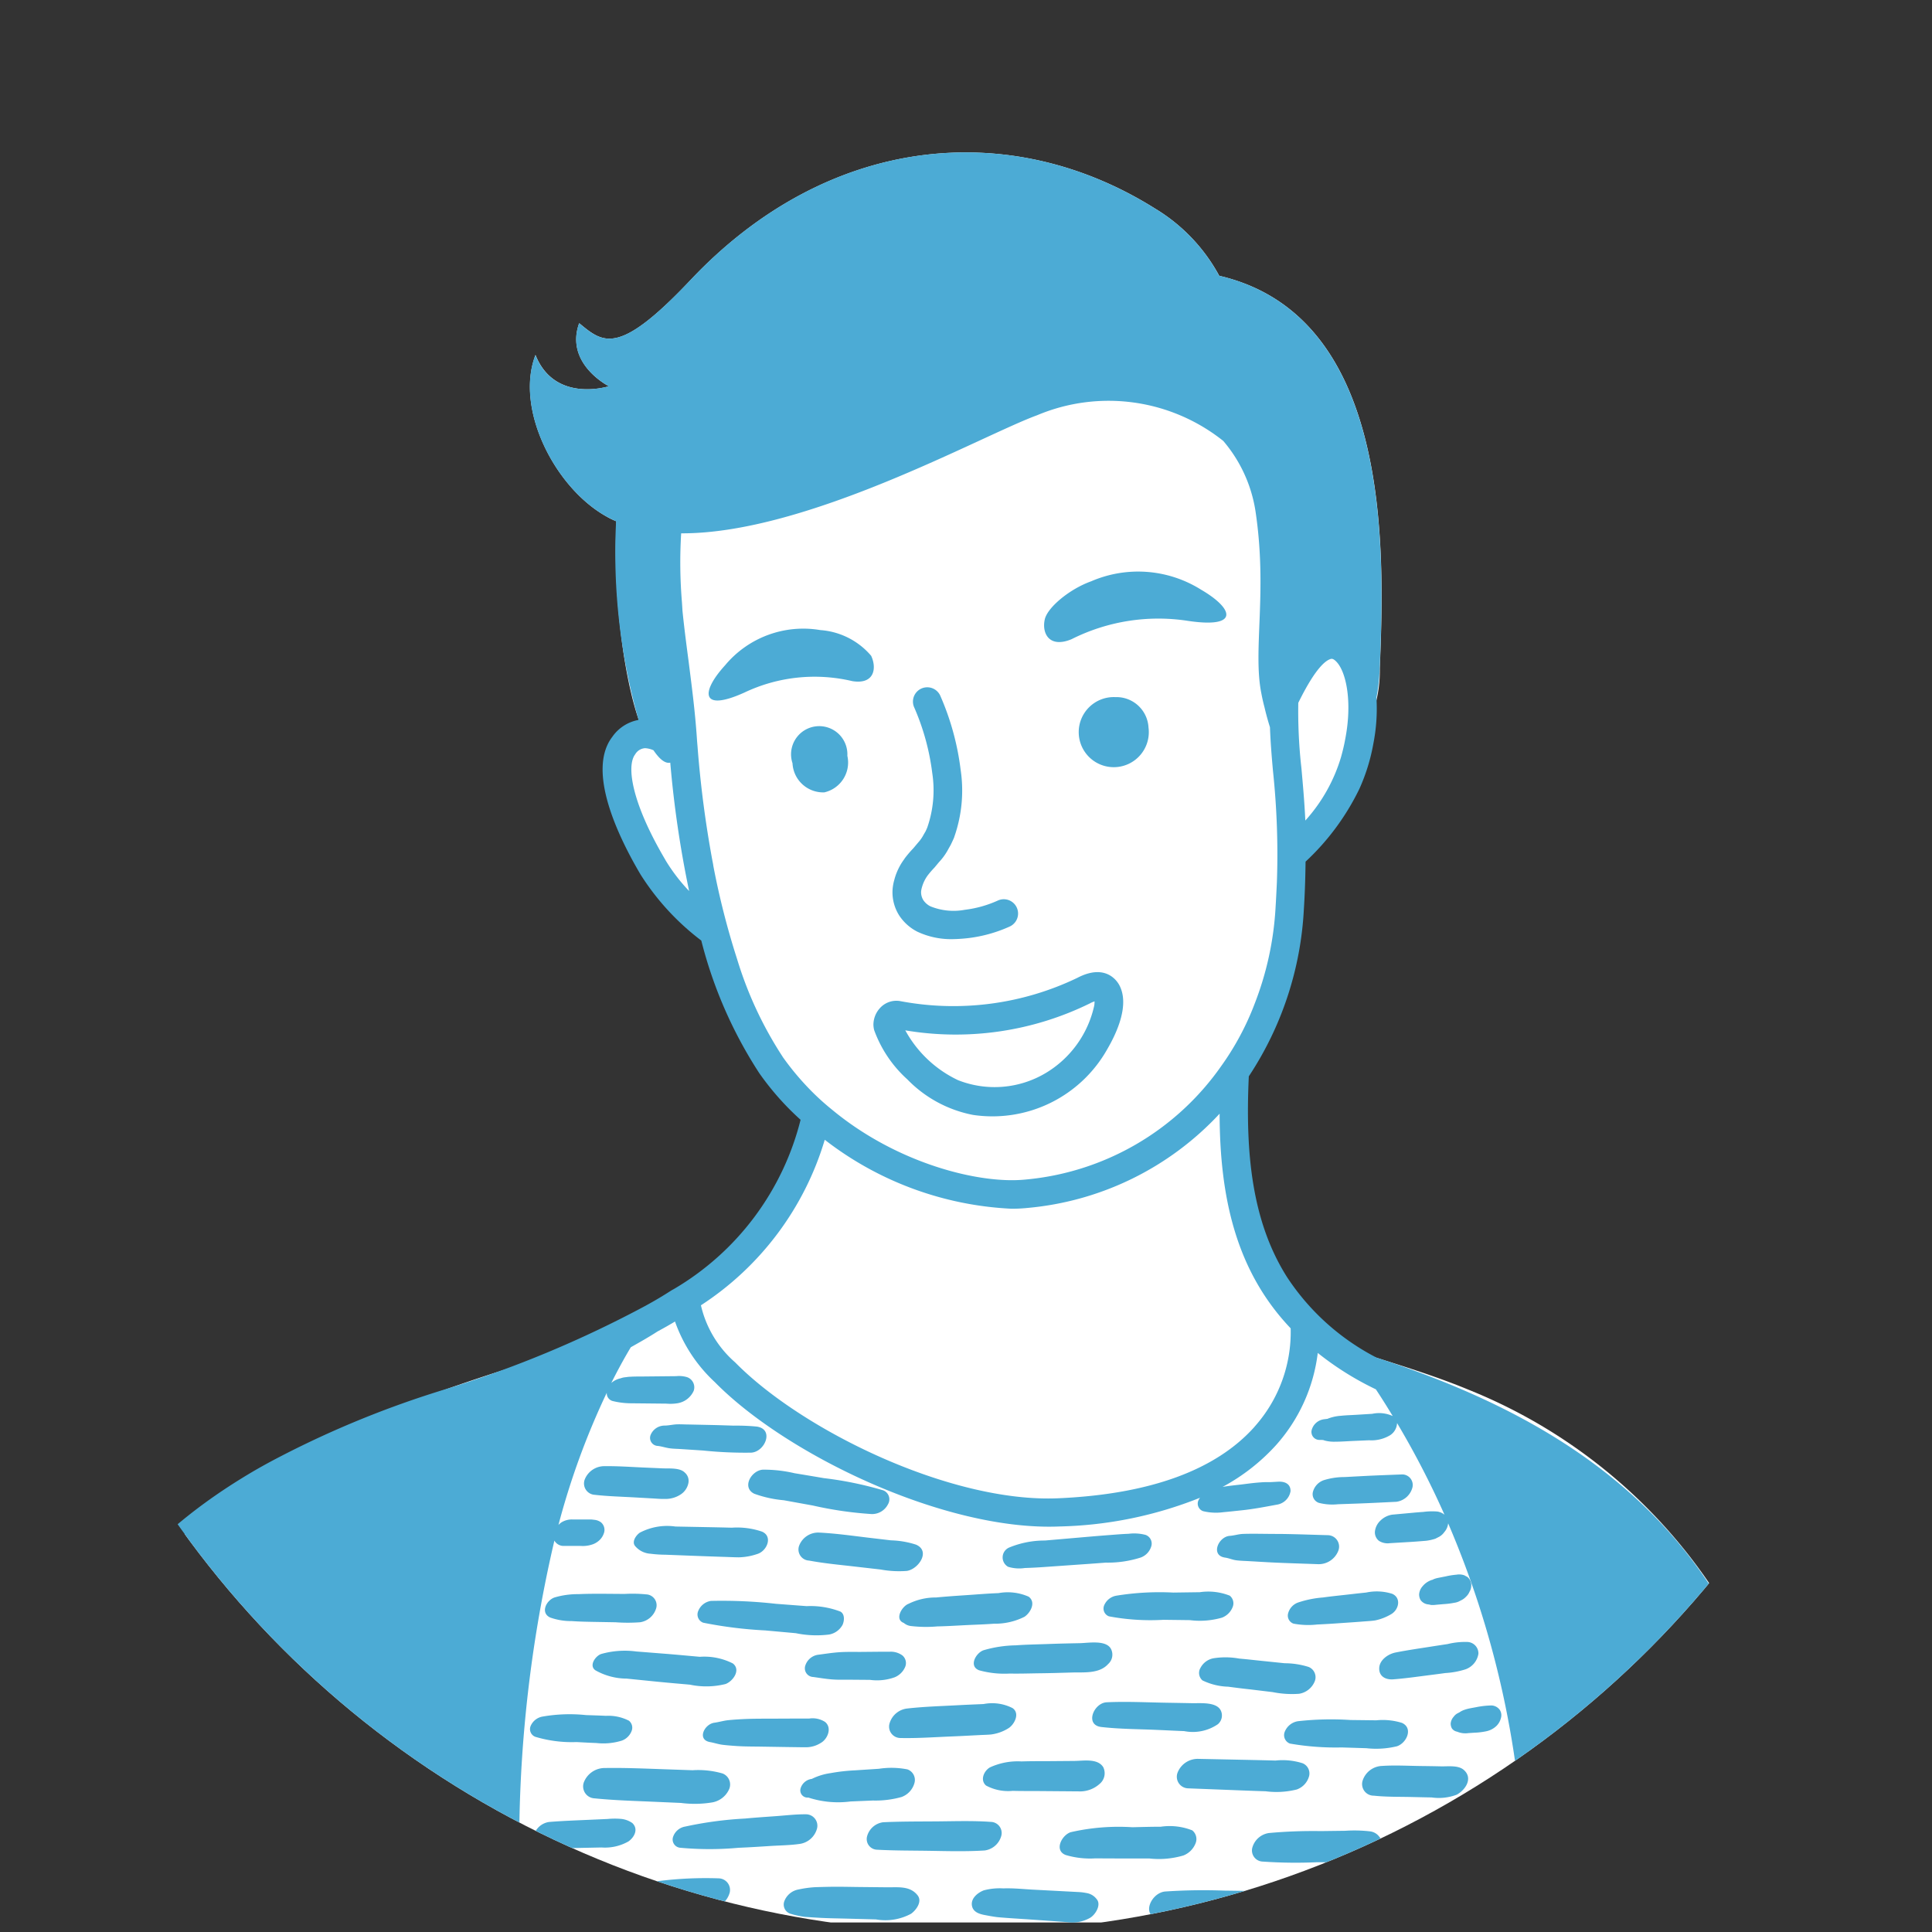 <?xml version="1.0" encoding="UTF-8"?> <svg xmlns="http://www.w3.org/2000/svg" xmlns:xlink="http://www.w3.org/1999/xlink" width="100" height="100" viewBox="0 0 100 100"><rect x="0" y="0" width="100" height="100" fill="#333333" stroke="none"/><defs><clipPath id="a"><circle cx="50" cy="50" r="50" transform="translate(1221 2783)" fill="none" stroke="#4cabd5" stroke-width="2"></circle></clipPath></defs><g transform="translate(-1221 -2783)" clip-path="url(#a)"><g transform="translate(1093.299 2099.715)"><path d="M219.331,767.067a27.447,27.447,0,0,0-13.606-11.851c-2.613-1.085-5.669-1.854-6.2-2.179a25.923,25.923,0,0,1-2.277-1.37v.059a13.25,13.25,0,0,1-3.579-8.676,31.383,31.383,0,0,1-.029-4.318,16.663,16.663,0,0,0,2.83-8.41c.059-1.045.089-1.952.089-2.761a11.975,11.975,0,0,0,2.849-3.737,9.439,9.439,0,0,0,.68-2.218,6.687,6.687,0,0,0,1.045-3.727c.266-6.349.562-18.249-8.311-20.32a9.135,9.135,0,0,0-3.323-3.48c-7.542-4.733-16.958-3.806-24.046,3.707-3.727,3.944-4.506,3.263-5.758,2.228-.759,2.11,1.538,3.263,1.538,3.263s-2.8.9-3.8-1.617c-1.075,2.8,1.015,6.882,3.677,8.36a3.508,3.508,0,0,0,.513.247c-.2,4.121.493,8.893,1.39,10.875a.9.9,0,0,1,.069.138,1.336,1.336,0,0,0-1.085.591c-.907,1.193.089,3.885,1.508,6.3a12.313,12.313,0,0,0,3.165,3.362,23.02,23.02,0,0,0,2.938,6.872A14.8,14.8,0,0,0,171.967,741q-.118.533-.266,1.035c-.039.118-.069.236-.108.345-.118.384-.256.749-.4,1.114-.03.069-.049.138-.079.2a11.289,11.289,0,0,1-.611,1.252c-.039.079-.089.148-.128.227a10.189,10.189,0,0,1-.621.976,2.836,2.836,0,0,1-.2.276,11.551,11.551,0,0,1-.887,1.114,18.142,18.142,0,0,1-3.855,3.2c-.434.236-.868.493-1.311.769-.138.079-.266.138-.4.217-7.079,2.682-12.4,3.431-19.787,7.966a24.649,24.649,0,0,0-6.9,6.113c-3.589,4.506-4.86,10.283-6,16.987h93.455C223.354,779.016,221.717,771.227,219.331,767.067Zm-54.442-44.9a3.067,3.067,0,0,0,.168-.562c.02.266.04.513.059.779A2.388,2.388,0,0,0,164.888,722.168Z" transform="translate(-2.014)" fill="#fff"></path><path d="M221.637,781.35c-.07-.7-.182-1.395-.313-2.1-.218-1.178-.473-2.349-.77-3.51a39.8,39.8,0,0,0-2.329-6.7q-.452-.987-.97-1.943c-3.948-7.262-10.689-11.067-18.3-13.54a12.252,12.252,0,0,1-4.644-4.18c-1.8-2.849-2.159-6.359-1.972-10.381a17.277,17.277,0,0,0,2.849-8.637c.059-.917.079-1.735.089-2.475a12.726,12.726,0,0,0,2.78-3.756,9.884,9.884,0,0,0,.73-2.357,9.378,9.378,0,0,0,.158-2.376,9.487,9.487,0,0,0,.168-1.518c.266-6.349.562-18.249-8.311-20.32a9.06,9.06,0,0,0-3.323-3.48c-7.542-4.733-16.958-3.806-24.046,3.707-3.727,3.944-4.506,3.263-5.758,2.228-.759,2.11,1.538,3.263,1.538,3.263s-2.8.9-3.8-1.617c-1.075,2.8,1.015,6.882,3.677,8.36.168.089.335.177.5.247a31.7,31.7,0,0,0,1.163,10.283,2.117,2.117,0,0,0-1.36.877c-1.351,1.765.335,5.216,1.459,7.118A13,13,0,0,0,164,731.968a22.81,22.81,0,0,0,3,6.862,14.281,14.281,0,0,0,2.139,2.415,14.141,14.141,0,0,1-6.566,8.765c-.039.02-.069.039-.108.059-.414.266-.838.522-1.292.769-.02.01-.049.03-.069.039a57.762,57.762,0,0,1-10.391,4.328,50.712,50.712,0,0,0-8.469,3.451c-.651.335-1.311.7-1.982,1.114-.653.4-1.294.826-1.916,1.277q-.877.637-1.7,1.344-.776.67-1.492,1.406-.683.705-1.3,1.47-.6.742-1.128,1.535t-.973,1.6q-.451.818-.836,1.671t-.716,1.741q-.334.9-.614,1.813-.288.937-.529,1.887c-.167.651-.32,1.306-.463,1.962q-.221,1.016-.414,2.039c-.142.744-.287,1.486-.37,2.238l-.1.947,26.984.034-.077-1.479a69.269,69.269,0,0,1,1.778-18.229.546.546,0,0,0,.45.276l.609,0,.3,0a1.547,1.547,0,0,0,.647-.091,1.013,1.013,0,0,0,.347-.226.856.856,0,0,0,.2-.316.511.511,0,0,0-.148-.594.683.683,0,0,0-.341-.124l-.077-.01a.946.946,0,0,0-.135-.009l-.312,0-.612,0a1.027,1.027,0,0,0-.578.16,1.216,1.216,0,0,0-.139.122,39.162,39.162,0,0,1,2.5-6.84.415.415,0,0,0,.294.425,4.022,4.022,0,0,0,.985.12l.921.009.89.009a2.3,2.3,0,0,0,.583-.022,1.112,1.112,0,0,0,.826-.64.555.555,0,0,0-.348-.71,1.443,1.443,0,0,0-.557-.05l-.9.009-.9.009c-.193,0-.385,0-.577.012-.086,0-.171.016-.257.026a.942.942,0,0,0-.253.059c.08-.022.078-.022-.006,0a1.083,1.083,0,0,0-.467.237c.325-.646.66-1.266,1.011-1.849.454-.256.927-.522,1.4-.828a.8.8,0,0,0,.128-.069c.257-.138.513-.286.759-.434a7.813,7.813,0,0,0,2.06,3.135c3.678,3.746,11.91,7.72,17.835,7.473a20.763,20.763,0,0,0,7.283-1.488.582.582,0,0,0-.107.195.415.415,0,0,0,.262.5,2.8,2.8,0,0,0,1.046.054c.31-.027.62-.063.93-.095.62-.063,1.221-.18,1.833-.293a.847.847,0,0,0,.718-.7c.007-.383-.3-.506-.628-.491-.148.007-.3.019-.445.023-.009,0-.107,0-.122,0-.108,0-.215,0-.323.011-.3.018-.6.056-.9.095-.352.046-.731.076-1.1.141a10.362,10.362,0,0,0,2.758-2.152,8.734,8.734,0,0,0,2.169-4.782,15.523,15.523,0,0,0,3.007,1.883c.306.46.592.922.874,1.384a1.7,1.7,0,0,0-1.062-.116l-.813.05c-.27.017-.544.023-.813.052a2.3,2.3,0,0,0-.561.109c-.016.006-.184.059-.073.038-.083.016-.168.024-.252.035a.761.761,0,0,0-.622.556.412.412,0,0,0,.393.511c.07,0,.142,0,.212.008a.673.673,0,0,0,.091.03,1.877,1.877,0,0,0,.524.054c.311,0,.627-.026.938-.039l.812-.035a1.871,1.871,0,0,0,1.1-.267.789.789,0,0,0,.35-.624,44.933,44.933,0,0,1,2.454,4.744.754.754,0,0,0-.368-.164,3.345,3.345,0,0,0-.718.019c-.179.013-.357.026-.535.043l-1.092.1a1.118,1.118,0,0,0-.612.316.906.906,0,0,0-.275.552.558.558,0,0,0,.211.489.842.842,0,0,0,.565.118l1.089-.065c.179-.011.357-.025.535-.039l.257-.021a2.5,2.5,0,0,0,.472-.106l.209-.107a.829.829,0,0,0,.252-.233.808.808,0,0,0,.2-.456,48.82,48.82,0,0,1,3.96,19.182l-.015,1.5c8.974.011,15.161-.005,15.161-.005C221.734,782.328,221.707,782.05,221.637,781.35ZM194.9,719.664c.9-1.834,1.439-2.218,1.706-2.278.029,0,.108-.02.276.158.5.532.818,2.06.454,3.963-.059.335-.138.661-.227.976a8.522,8.522,0,0,1-1.844,3.273c-.049-1.015-.128-1.873-.2-2.682-.01-.1-.02-.187-.03-.276A26.6,26.6,0,0,1,194.9,719.664Zm-32.762,8.124c-1.725-2.918-2.031-4.851-1.558-5.462a.635.635,0,0,1,.512-.315,1.223,1.223,0,0,1,.434.108c.365.542.651.69.868.641a55.189,55.189,0,0,0,.976,6.645A9.2,9.2,0,0,1,162.135,727.788Zm6.073,10.194a19.625,19.625,0,0,1-2.356-5.048,40.487,40.487,0,0,1-1.232-4.831c-.01-.089-.03-.177-.049-.276a55.83,55.83,0,0,1-.759-5.777c-.01-.158-.029-.325-.039-.493-.1-1.5-.276-2.79-.434-4.052-.118-.887-.227-1.735-.315-2.593q-.015-.251-.03-.473a24.825,24.825,0,0,1-.039-3.549c6.5.029,15.538-5.058,18.427-6.113a9.522,9.522,0,0,1,9.633,1.331,7.313,7.313,0,0,1,1.666,3.628c.631,4.19-.148,7.207.306,9.445.049.266.108.513.168.74.089.384.187.72.276,1.006.03.788.089,1.518.158,2.277a41.1,41.1,0,0,1,.2,5.758c-.02.414-.04.848-.069,1.311a16.171,16.171,0,0,1-1.075,4.949,14.128,14.128,0,0,1-1.745,3.254,13.891,13.891,0,0,1-10.165,5.866c-2.376.227-6.615-.838-9.968-3.618a12.889,12.889,0,0,1-1.272-1.173A14.091,14.091,0,0,1,168.208,737.982Zm24.431,19.146c-2,2.248-5.423,3.5-10.165,3.707-5.551.246-13.261-3.51-16.721-7.03a5.566,5.566,0,0,1-1.775-2.958,15.494,15.494,0,0,0,6.409-8.568,17.084,17.084,0,0,0,9.652,3.569,7.535,7.535,0,0,0,.828-.039,15.446,15.446,0,0,0,9.958-4.88c.01,4.318.838,8.124,3.678,11.111A7.346,7.346,0,0,1,192.639,757.128Z" fill="#4cabd5"></path><path d="M341.923,780.127a10.006,10.006,0,0,1,6.044-.946c2.682.394,2.337-.641.661-1.617a6.128,6.128,0,0,0-5.689-.434c-1.124.4-2.287,1.37-2.406,1.992C340.385,779.812,340.76,780.61,341.923,780.127Z" transform="translate(-158.759 -63.757)" fill="#4cabd5"></path><path d="M279.569,791.028c1.153.187,1.272-.68.976-1.311a3.809,3.809,0,0,0-2.632-1.331,5.268,5.268,0,0,0-4.93,1.824c-1.242,1.361-1.292,2.445,1,1.41A8.469,8.469,0,0,1,279.569,791.028Z" transform="translate(-107.753 -72.488)" fill="#4cabd5"></path><path d="M290.813,811.55a1.584,1.584,0,0,0,1.193-1.893,1.458,1.458,0,1,0-2.839.385A1.589,1.589,0,0,0,290.813,811.55Z" transform="translate(-120.446 -87.252)" fill="#4cabd5"></path><path d="M351.324,802.155a1.814,1.814,0,1,0,1.715,1.568A1.661,1.661,0,0,0,351.324,802.155Z" transform="translate(-165.892 -82.787)" fill="#4cabd5"></path><g transform="translate(173.894 718.836)"><path d="M312.661,813.152a4.116,4.116,0,0,1-1.786-.39,2.468,2.468,0,0,1-.924-.824,2.238,2.238,0,0,1-.352-1.35,2.438,2.438,0,0,1,.089-.5,3.1,3.1,0,0,1,.5-1.056c.009-.013.052-.079.062-.091a5.859,5.859,0,0,1,.414-.483l.253-.3a1.973,1.973,0,0,0,.294-.422l.1-.171c.014-.032.045-.1.08-.179a5.876,5.876,0,0,0,.262-2.834,12.233,12.233,0,0,0-.95-3.433.74.74,0,0,1,1.359-.583,13.681,13.681,0,0,1,1.06,3.847,7.249,7.249,0,0,1-.321,3.454.662.662,0,0,1-.036.1c-.053.117-.106.233-.159.34l-.113.2a3.073,3.073,0,0,1-.489.686l-.234.281a5.065,5.065,0,0,0-.339.39,1.894,1.894,0,0,0-.312.635,1.112,1.112,0,0,0-.044.233.783.783,0,0,0,.115.428.956.956,0,0,0,.363.32,3.175,3.175,0,0,0,1.786.182,5.825,5.825,0,0,0,1.713-.481.739.739,0,1,1,.608,1.348,7.294,7.294,0,0,1-2.161.6A8.166,8.166,0,0,1,312.661,813.152Z" transform="translate(-309.593 -800.092)" fill="#4cabd5"></path></g><path d="M305.76,861.238a6.345,6.345,0,0,0,1.718,2.551,6.434,6.434,0,0,0,3.4,1.838,6.82,6.82,0,0,0,6.95-3.407c.511-.879,1.155-2.3.622-3.308-.106-.2-.7-1.149-2.175-.379a14.789,14.789,0,0,1-9.184,1.2,1.145,1.145,0,0,0-1.041.375,1.283,1.283,0,0,0-.329.845A1.192,1.192,0,0,0,305.76,861.238Zm11.193-1.4a1.82,1.82,0,0,1,.214-.089,1.489,1.489,0,0,1-.015.211,5.409,5.409,0,0,1-2.536,3.513,5.165,5.165,0,0,1-4.52.353,6.068,6.068,0,0,1-2.669-2.476l-.057-.1A15.744,15.744,0,0,0,316.953,859.841Z" transform="translate(-132.812 -124.634)" fill="#4cabd5"></path><path d="M254.812,1042.855a19.62,19.62,0,0,0-3.122.141l-1.456.106a3.516,3.516,0,0,0-1.46.315l-.065.018c-.525.148-.7.88-.173,1.065a2.476,2.476,0,0,0,1.359.169l1.447-.062a21.12,21.12,0,0,0,3.138-.215,1.1,1.1,0,0,0,.9-.8A.6.6,0,0,0,254.812,1042.855Z" transform="translate(-89.909 -262.347)" fill="#4cabd5"></path><path d="M294.386,1045.092c-.39-.5-1.007-.41-1.571-.416l-1.469-.015c-.49-.005-.981-.019-1.471-.011q-.386.007-.771.019a5.472,5.472,0,0,0-.876.119.963.963,0,0,0-.732.586.5.5,0,0,0,.289.665,4.578,4.578,0,0,0,.774.169c.249.018.5.033.748.047.486.027.973.031,1.459.044l1.461.039a2.8,2.8,0,0,0,1.823-.294C294.308,1045.859,294.641,1045.416,294.386,1045.092Z" transform="translate(-119.19 -263.705)" fill="#4cabd5"></path><path d="M332.225,1045.521a.813.813,0,0,0-.53-.312,2.776,2.776,0,0,0-.4-.05l-.819-.043-1.535-.081c-.51-.027-1.031-.085-1.542-.065a3.211,3.211,0,0,0-1.009.1c-.316.121-.68.412-.617.791.056.335.382.435.668.489.245.046.492.095.741.117.474.041.949.069,1.423.1l1.423.1.712.052a1.851,1.851,0,0,0,1.135-.218C332.149,1046.354,332.492,1045.822,332.225,1045.521Z" transform="translate(-147.765 -263.942)" fill="#4cabd5"></path><path d="M368.827,1045.666c-.373-.369-1.133-.248-1.619-.259s-.944-.015-1.416-.022a29.455,29.455,0,0,0-3.062.047c-.74.066-1.278,1.276-.306,1.42a26.1,26.1,0,0,0,2.893.185c.469.017.938.035,1.407.048l.76.021a1.914,1.914,0,0,0,1.1-.266A.748.748,0,0,0,368.827,1045.666Z" transform="translate(-174.72 -264.243)" fill="#4cabd5"></path><path d="M407.959,1046.664l-2.744.087c-.5.016-1,.034-1.5.059a6.861,6.861,0,0,0-1.378.155,1.1,1.1,0,0,0-.813.651.558.558,0,0,0,.321.737,11.091,11.091,0,0,0,2.768.106l2.733-.057a1.278,1.278,0,0,0,1.228-.8A.684.684,0,0,0,407.959,1046.664Z" transform="translate(-204.256 -265.209)" fill="#4cabd5"></path><path d="M241.545,1030.985a1.213,1.213,0,0,0-.618-.216,3.763,3.763,0,0,0-.656.007l-.985.044c-.683.031-1.366.054-2.047.111a.962.962,0,0,0-.795.709.526.526,0,0,0,.5.653c.676.013,1.352-.008,2.028-.022l.98-.02a2.465,2.465,0,0,0,1.393-.312C241.66,1031.717,241.874,1031.293,241.545,1030.985Z" transform="translate(-81.117 -253.341)" fill="#4cabd5"></path><path d="M271.715,1029.879c-.543-.007-1.094.063-1.635.1-.514.037-1.027.071-1.54.12a19.226,19.226,0,0,0-3.092.414.8.8,0,0,0-.641.572.43.43,0,0,0,.4.527,16.42,16.42,0,0,0,3,0c.544-.022,1.088-.057,1.632-.092.51-.033,1.034-.035,1.539-.109a1.087,1.087,0,0,0,.892-.8A.591.591,0,0,0,271.715,1029.879Z" transform="translate(-102.279 -252.686)" fill="#4cabd5"></path><path d="M310.79,1031.309c-.907-.066-1.823-.035-2.732-.027-.95.009-1.9,0-2.849.046a.993.993,0,0,0-.829.74.551.551,0,0,0,.523.681c.9.05,1.815.042,2.721.057.949.016,1.9.042,2.847-.018a1.036,1.036,0,0,0,.862-.77A.574.574,0,0,0,310.79,1031.309Z" transform="translate(-131.802 -253.723)" fill="#4cabd5"></path><path d="M350.542,1032.558a3.173,3.173,0,0,0-1.632-.189c-.49,0-.98.015-1.47.026a11.13,11.13,0,0,0-3.192.257c-.464.153-.875.949-.253,1.182a4.405,4.405,0,0,0,1.521.173l1.4.006q.7,0,1.407,0a4.489,4.489,0,0,0,1.754-.154,1.105,1.105,0,0,0,.63-.619A.578.578,0,0,0,350.542,1032.558Z" transform="translate(-161.129 -254.533)" fill="#4cabd5"></path><path d="M389.48,1033.521a.7.7,0,0,0-.513-.3,6.991,6.991,0,0,0-1.26-.028l-1.276.016a25.132,25.132,0,0,0-2.679.1,1.046,1.046,0,0,0-.862.77.575.575,0,0,0,.544.708,24.606,24.606,0,0,0,2.782.035c.458,0,.918,0,1.376-.013a2.643,2.643,0,0,0,1.56-.3C389.511,1034.288,389.755,1033.823,389.48,1033.521Z" transform="translate(-190.372 -255.147)" fill="#4cabd5"></path><path d="M423.277,1031.944a1.326,1.326,0,0,0-1.127-.269l-.772.028c-.313.011-.626.018-.937.042l-.372.029a1.506,1.506,0,0,0-.186.02,1.214,1.214,0,0,0-.464.174q.225-.1.083-.053a.878.878,0,0,0-.594.654.555.555,0,0,0,.418.61,2.407,2.407,0,0,0,.916.1c.247,0,.5-.01.743-.017l.744-.022.372-.011a3.318,3.318,0,0,0,.354-.022,1.416,1.416,0,0,0,.7-.354A.668.668,0,0,0,423.277,1031.944Z" transform="translate(-217.249 -254.019)" fill="#4cabd5"></path><path d="M253.782,1020.722a4.5,4.5,0,0,0-1.554-.169l-1.5-.052c-1-.035-2.007-.079-3.012-.063a1.163,1.163,0,0,0-1.109.722.619.619,0,0,0,.553.849c.989.1,1.981.129,2.974.172l1.494.065a5.542,5.542,0,0,0,1.624-.029,1.181,1.181,0,0,0,.875-.7A.61.61,0,0,0,253.782,1020.722Z" transform="translate(-88.679 -245.641)" fill="#4cabd5"></path><path d="M296.363,1020.5a4.305,4.305,0,0,0-1.478-.031l-1.246.081a9.6,9.6,0,0,0-1.251.143,3.161,3.161,0,0,0-.974.3.693.693,0,0,0-.585.505.373.373,0,0,0,.355.462l.056,0a4.956,4.956,0,0,0,2.184.2l1.151-.048a5,5,0,0,0,1.483-.182,1.073,1.073,0,0,0,.673-.74A.579.579,0,0,0,296.363,1020.5Z" transform="translate(-121.694 -245.632)" fill="#4cabd5"></path><path d="M334.26,1019.262c-.29-.469-1.029-.326-1.5-.323l-1.367.011c-.455,0-.912,0-1.368.014a3.435,3.435,0,0,0-1.632.31c-.316.184-.518.664-.2.938a2.415,2.415,0,0,0,1.386.275c.452.014.906.007,1.359.011l1.359.011c.227,0,.453.006.679.005a1.515,1.515,0,0,0,1.1-.39A.714.714,0,0,0,334.26,1019.262Z" transform="translate(-149.455 -244.508)" fill="#4cabd5"></path><path d="M374.071,1018.812a3.384,3.384,0,0,0-1.391-.137q-.665-.018-1.329-.032l-2.661-.055a1.12,1.12,0,0,0-1.077.7.6.6,0,0,0,.537.825l2.694.105q.662.026,1.323.047a4.328,4.328,0,0,0,1.612-.093,1.012,1.012,0,0,0,.639-.7A.569.569,0,0,0,374.071,1018.812Z" transform="translate(-178.956 -244.264)" fill="#4cabd5"></path><path d="M410.583,1020.167c-.286-.245-.814-.171-1.17-.179s-.684-.013-1.026-.017c-.671-.008-1.352-.049-2.022-.005a1.1,1.1,0,0,0-1.013.765.6.6,0,0,0,.585.775c.662.071,1.339.053,2,.07.329.008.658.016.987.021a2.61,2.61,0,0,0,1.3-.142C410.69,1021.2,411.079,1020.592,410.583,1020.167Z" transform="translate(-207.123 -245.277)" fill="#4cabd5"></path><path d="M240.85,1009.839a2.342,2.342,0,0,0-1.19-.252c-.343-.017-.686-.026-1.028-.038a8.158,8.158,0,0,0-2.26.078.821.821,0,0,0-.611.49.425.425,0,0,0,.241.555,6.579,6.579,0,0,0,2.136.273c.342.018.683.037,1.025.049a3.221,3.221,0,0,0,1.323-.125.855.855,0,0,0,.5-.49A.462.462,0,0,0,240.85,1009.839Z" transform="translate(-80.596 -237.491)" fill="#4cabd5"></path><path d="M277.274,1010.536a1.193,1.193,0,0,0-.82-.172l-.716,0-1.331.006c-.476,0-.952,0-1.428.026-.24.013-.479.028-.718.053s-.48.1-.724.133c-.509.076-.9.876-.215,1,.225.039.436.115.665.142s.462.045.694.061c.438.03.878.026,1.317.033l1.321.021.712.01c.1,0,.2,0,.306,0a1.423,1.423,0,0,0,.708-.216C277.411,1011.436,277.657,1010.839,277.274,1010.536Z" transform="translate(-106.872 -238.127)" fill="#4cabd5"></path><path d="M315.3,1007.546a2.323,2.323,0,0,0-1.5-.21c-.442.02-.885.036-1.327.061-.885.048-1.777.072-2.658.174a1.077,1.077,0,0,0-.889.793.589.589,0,0,0,.56.73c.877.02,1.76-.045,2.637-.08.485-.019.969-.046,1.453-.071.2-.011.41-.013.613-.032a2.224,2.224,0,0,0,.9-.324C315.389,1008.4,315.7,1007.823,315.3,1007.546Z" transform="translate(-135.189 -235.85)" fill="#4cabd5"></path><path d="M356.959,1007.418c-.226-.456-1.061-.367-1.487-.376-.476-.01-.952-.017-1.428-.026-1-.018-2-.069-2.991-.021-.669.032-1.149,1.179-.276,1.279.95.109,1.919.108,2.874.15.472.021.943.044,1.415.063a2.291,2.291,0,0,0,1.744-.358A.594.594,0,0,0,356.959,1007.418Z" transform="translate(-166.071 -235.6)" fill="#4cabd5"></path><path d="M395.531,1010.725a3.351,3.351,0,0,0-1.325-.132l-1.337-.016a15.514,15.514,0,0,0-2.722.063.885.885,0,0,0-.677.542.465.465,0,0,0,.267.615,13.78,13.78,0,0,0,2.68.2l1.278.04a4.558,4.558,0,0,0,1.579-.1C395.779,1011.772,396.133,1010.992,395.531,1010.725Z" transform="translate(-195.269 -238.265)" fill="#4cabd5"></path><path d="M425.918,1007.934a.555.555,0,0,0-.434-.236,4.549,4.549,0,0,0-.808.092c-.106.02-.212.038-.317.059a2.136,2.136,0,0,0-.314.089,1.034,1.034,0,0,0-.219.116l-.116.06a.608.608,0,0,0-.187.173.593.593,0,0,0-.15.341.494.494,0,0,0,.063.259.416.416,0,0,0,.269.168,1.1,1.1,0,0,0,.584.074l.3-.02a3.559,3.559,0,0,0,.605-.071,1.076,1.076,0,0,0,.552-.285.87.87,0,0,0,.229-.412A.51.51,0,0,0,425.918,1007.934Z" transform="translate(-220.584 -236.139)" fill="#4cabd5"></path><path d="M255.741,997.221a3.254,3.254,0,0,0-1.712-.345c-.548-.049-1.095-.1-1.643-.146l-1.649-.13a4.475,4.475,0,0,0-1.812.13c-.291.095-.653.6-.3.844a3.3,3.3,0,0,0,1.614.43q.818.083,1.636.165c.547.054,1.095.1,1.642.149a4.1,4.1,0,0,0,1.846-.034C255.745,998.141,256.169,997.557,255.741,997.221Z" transform="translate(-90.106 -227.835)" fill="#4cabd5"></path><path d="M296.784,996.936a1.019,1.019,0,0,0-.664-.187l-.531,0-.987.009c-.369,0-.742-.009-1.11.018s-.713.084-1.069.129a.815.815,0,0,0-.671.6.449.449,0,0,0,.423.551c.348.047.569.09.94.123.335.029.679.015,1.015.018l.981.008a2.708,2.708,0,0,0,1.269-.131,1,1,0,0,0,.554-.544A.516.516,0,0,0,296.784,996.936Z" transform="translate(-122.38 -227.97)" fill="#4cabd5"></path><path d="M333.29,995.222c-.231-.509-1.169-.336-1.617-.326-.538.011-1.076.022-1.613.042-.57.022-1.143.028-1.711.07a6.28,6.28,0,0,0-1.672.255c-.4.142-.777.833-.222,1.038a4.892,4.892,0,0,0,1.579.168c.534.011,1.07-.009,1.6-.015s1.075-.023,1.612-.039c.628-.019,1.421.076,1.884-.439A.651.651,0,0,0,333.29,995.222Z" transform="translate(-148.071 -226.561)" fill="#4cabd5"></path><path d="M377.768,998.371a4.139,4.139,0,0,0-1.238-.192l-1.2-.124c-.386-.04-.772-.084-1.159-.118a3.983,3.983,0,0,0-1.323-.016.956.956,0,0,0-.675.493.511.511,0,0,0,.1.653,3.251,3.251,0,0,0,1.331.326c.383.052.767.1,1.151.141l1.151.139a5.053,5.053,0,0,0,1.368.087,1.052,1.052,0,0,0,.813-.651A.572.572,0,0,0,377.768,998.371Z" transform="translate(-182.333 -228.805)" fill="#4cabd5"></path><path d="M413.375,994.725a3.812,3.812,0,0,0-1.036.11c-.3.044-.6.091-.9.138-.6.094-1.2.18-1.8.3-.377.079-.825.387-.833.816s.345.6.729.57c.6-.045,1.2-.131,1.793-.207.3-.038.6-.077.9-.118a4.239,4.239,0,0,0,1.045-.193,1.024,1.024,0,0,0,.668-.807A.593.593,0,0,0,413.375,994.725Z" transform="translate(-209.717 -226.452)" fill="#4cabd5"></path><path d="M244.006,984.96a7.157,7.157,0,0,0-1.11-.022l-1.157-.009c-.412,0-.821,0-1.232.02a4.235,4.235,0,0,0-1.242.172c-.434.153-.74.8-.222,1.038a3.228,3.228,0,0,0,1.12.184c.382.028.763.035,1.146.042l1.111.019a8.711,8.711,0,0,0,1.275,0,1.026,1.026,0,0,0,.84-.749A.563.563,0,0,0,244.006,984.96Z" transform="translate(-82.864 -219.151)" fill="#4cabd5"></path><path d="M277.282,986.9a4.311,4.311,0,0,0-1.752-.283l-1.586-.12a24.841,24.841,0,0,0-3.366-.15.84.84,0,0,0-.659.528.452.452,0,0,0,.26.6,22.038,22.038,0,0,0,3.216.4l1.579.143a5.245,5.245,0,0,0,1.721.069.99.99,0,0,0,.7-.508C277.482,987.379,277.519,987.035,277.282,986.9Z" transform="translate(-106.08 -220.199)" fill="#4cabd5"></path><path d="M317.683,984.908a2.675,2.675,0,0,0-1.564-.184c-.565.02-1.13.07-1.694.107-.509.034-1.017.068-1.525.118a3.163,3.163,0,0,0-1.428.325c-.347.125-.749.811-.252.993a.7.7,0,0,0,.353.158,6.706,6.706,0,0,0,1.378.022c.507-.01,1.014-.043,1.521-.068.471-.023.943-.036,1.414-.072a3.388,3.388,0,0,0,1.581-.359C317.777,985.741,318.078,985.2,317.683,984.908Z" transform="translate(-136.739 -218.979)" fill="#4cabd5"></path><path d="M359.166,984.748a3.024,3.024,0,0,0-1.552-.179l-1.375.019a13.921,13.921,0,0,0-2.947.162.837.837,0,0,0-.626.5.43.43,0,0,0,.247.568,11.625,11.625,0,0,0,2.826.18l1.362.017a4.128,4.128,0,0,0,1.661-.128.959.959,0,0,0,.553-.544A.508.508,0,0,0,359.166,984.748Z" transform="translate(-167.814 -218.872)" fill="#4cabd5"></path><path d="M395.6,984.59a2.643,2.643,0,0,0-1.352-.066c-.373.037-.744.082-1.116.123s-.746.08-1.117.132a5.352,5.352,0,0,0-1.293.262.82.82,0,0,0-.513.563.441.441,0,0,0,.279.529,4.089,4.089,0,0,0,1.225.045c.423-.018.844-.046,1.267-.076.385-.027.771-.051,1.156-.083.2-.016.4-.023.6-.057a2.69,2.69,0,0,0,.794-.31C395.94,985.426,396.082,984.807,395.6,984.59Z" transform="translate(-195.836 -218.809)" fill="#4cabd5"></path><path d="M419.461,981.124l-.162-.086a.812.812,0,0,0-.4-.03,3.868,3.868,0,0,0-.542.085l-.266.053-.139.027c-.05.01-.1.023-.148.037a1,1,0,0,0-.155.066.315.315,0,0,0-.1.032,1.017,1.017,0,0,0-.406.3.707.707,0,0,0-.178.405.587.587,0,0,0,.075.308.556.556,0,0,0,.419.228c.071.014.105.025.143.029a1.341,1.341,0,0,0,.242-.012l.138-.012.264-.023a3.909,3.909,0,0,0,.541-.069.805.805,0,0,0,.317-.111.854.854,0,0,0,.286-.2.733.733,0,0,0,.184-.263.6.6,0,0,0,.087-.281A.55.55,0,0,0,419.461,981.124Z" transform="translate(-215.81 -216.218)" fill="#4cabd5"></path><path d="M263.518,971.478a3.985,3.985,0,0,0-1.568-.206c-.486-.013-.972-.023-1.458-.032l-1.46-.028a3.034,3.034,0,0,0-1.844.318c-.187.126-.431.463-.245.69a1.127,1.127,0,0,0,.8.4,6.283,6.283,0,0,0,.773.051l1.5.058q.753.029,1.507.053c.261.008.522.021.783.024a3.166,3.166,0,0,0,.961-.172C263.76,972.489,264.092,971.733,263.518,971.478Z" transform="translate(-96.37 -208.914)" fill="#4cabd5"></path><path d="M296.5,973.085a4.606,4.606,0,0,0-1.3-.224l-1.238-.146c-.826-.1-1.659-.216-2.489-.256a1.056,1.056,0,0,0-1.022.666.574.574,0,0,0,.509.783c.812.152,1.645.225,2.466.321l1.239.142a5.281,5.281,0,0,0,1.359.072C296.613,974.356,297.27,973.426,296.5,973.085Z" transform="translate(-121.382 -209.848)" fill="#4cabd5"></path><path d="M339.444,972.727a2.305,2.305,0,0,0-.883-.058c-.317.011-.633.038-.95.062-.563.042-1.126.091-1.689.14l-1.689.146a4.817,4.817,0,0,0-1.843.359.557.557,0,0,0-.067,1,1.94,1.94,0,0,0,.868.064c.313-.01.626-.025.938-.047l1.625-.114c.542-.038,1.084-.075,1.625-.118a5.592,5.592,0,0,0,1.814-.265.889.889,0,0,0,.549-.6A.478.478,0,0,0,339.444,972.727Z" transform="translate(-152.445 -209.995)" fill="#4cabd5"></path><path d="M381.494,972.773c-.829-.022-1.658-.055-2.487-.064-.417,0-.834-.006-1.251-.01-.226,0-.45,0-.676.009s-.445.084-.677.1c-.589.043-1.009,1.015-.243,1.125.2.028.375.112.578.139s.409.031.612.042c.394.022.789.047,1.183.067.809.041,1.619.061,2.429.092a1.089,1.089,0,0,0,1.059-.69A.591.591,0,0,0,381.494,972.773Z" transform="translate(-185.051 -210.027)" fill="#4cabd5"></path><path d="M251.962,959.255c-.255-.26-.818-.2-1.16-.217l-.986-.043c-.658-.029-1.319-.077-1.978-.069a1.091,1.091,0,0,0-1.05.683.588.588,0,0,0,.523.8c.661.076,1.33.093,1.994.13l.981.055c.163.009.327.023.491.027.077,0,.154,0,.231,0a1.406,1.406,0,0,0,.711-.211.915.915,0,0,0,.428-.59A.567.567,0,0,0,251.962,959.255Z" transform="translate(-88.819 -199.752)" fill="#4cabd5"></path><path d="M287.2,960.691a18.293,18.293,0,0,0-3.082-.633c-.5-.086-1-.169-1.507-.253a6.959,6.959,0,0,0-1.648-.184c-.593.043-1.1.922-.441,1.245a6.009,6.009,0,0,0,1.532.338l1.5.272a19.234,19.234,0,0,0,3.037.442.921.921,0,0,0,.851-.5A.5.5,0,0,0,287.2,960.691Z" transform="translate(-113.782 -200.266)" fill="#4cabd5"></path><path d="M399.9,960.608c-.682.027-1.364.05-2.046.086l-.942.05a3.6,3.6,0,0,0-1.093.166.878.878,0,0,0-.549.6.474.474,0,0,0,.3.567,2.779,2.779,0,0,0,1,.074l.974-.034c.683-.024,1.365-.06,2.047-.093a1,1,0,0,0,.829-.74A.546.546,0,0,0,399.9,960.608Z" transform="translate(-199.612 -201.007)" fill="#4cabd5"></path><path d="M265.724,950.513a10.594,10.594,0,0,0-1.2-.049c-.385-.012-.771-.026-1.157-.034l-1.16-.025c-.186,0-.372-.013-.558-.01-.228,0-.45.06-.678.066a.782.782,0,0,0-.744.484.416.416,0,0,0,.371.569c.21.024.4.092.612.122.18.026.366.027.547.038l1.189.078a21.1,21.1,0,0,0,2.486.11C266.147,951.823,266.637,950.648,265.724,950.513Z" transform="translate(-98.85 -193.388)" fill="#4cabd5"></path></g></g></svg> 